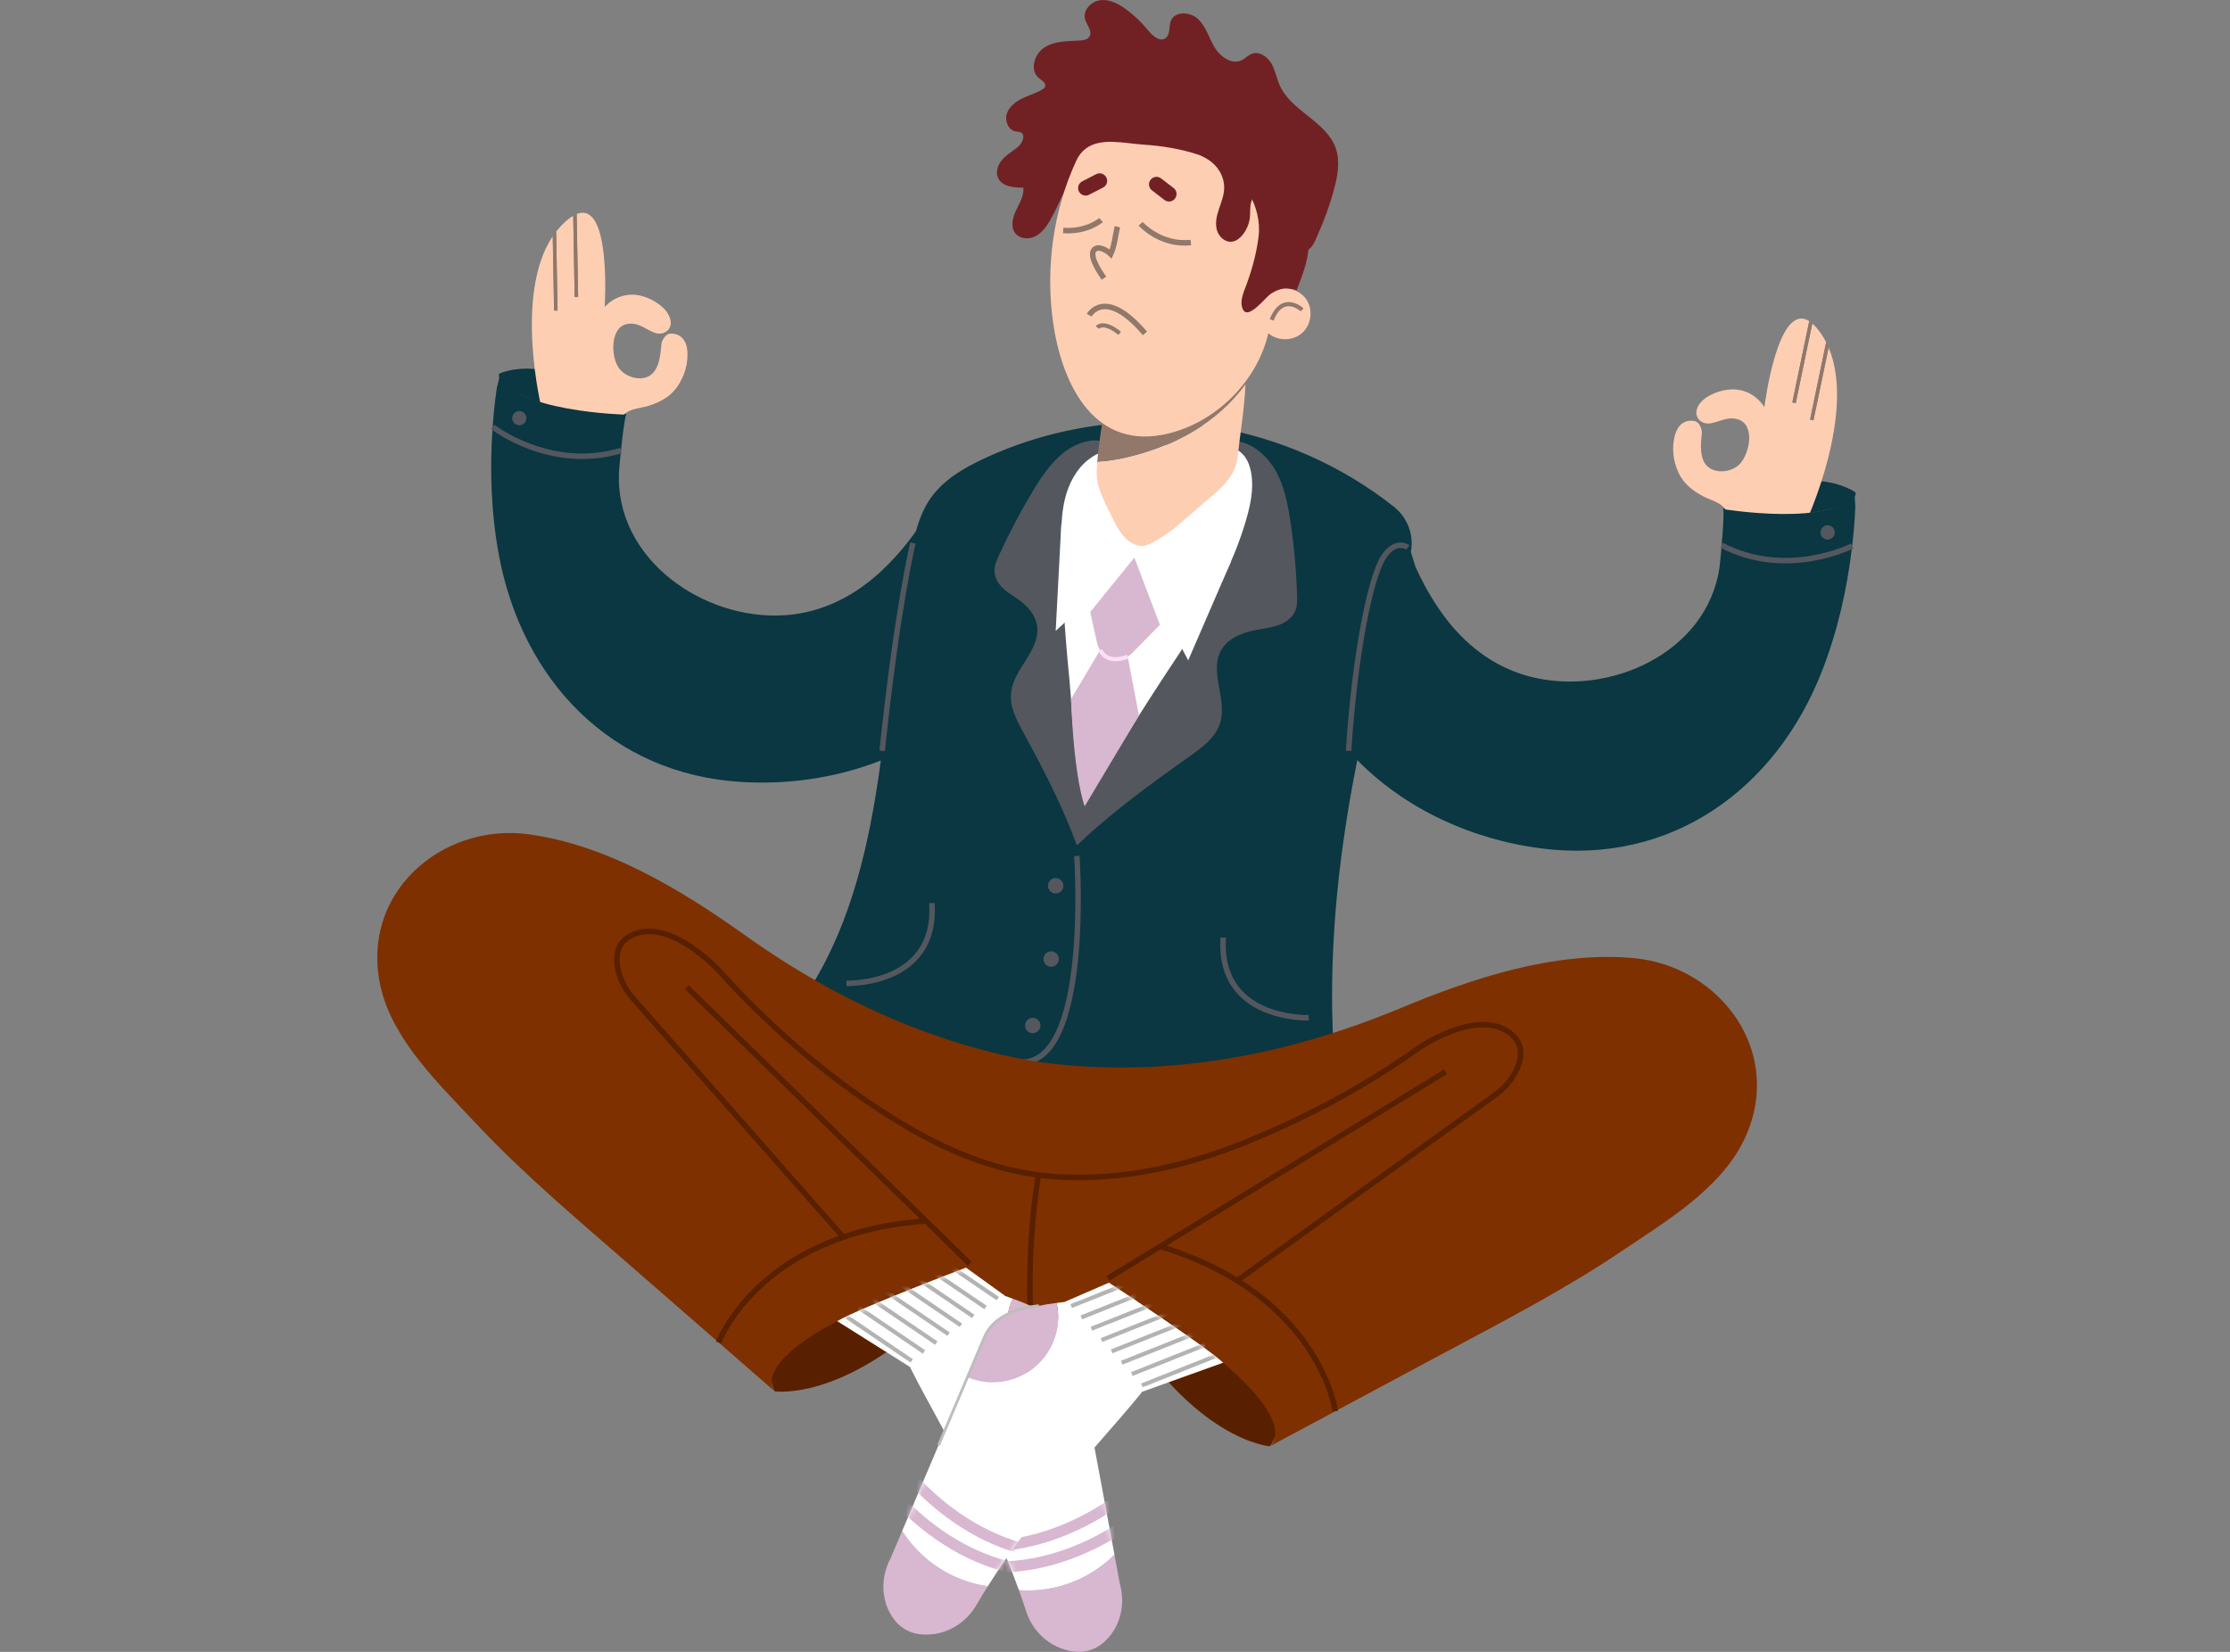 <svg width="405" height="300" viewBox="0 0 405 300" fill="none" xmlns="http://www.w3.org/2000/svg">
<rect x="0" y="0" width="405" height="300" fill="#808080" stroke="none"/>
<g clip-path="url(#clip0_30_2798)">
<path d="M337 89.443C337 89.443 328.579 82.994 312.911 92.456C312.911 92.456 324.394 94.719 332.292 92.456C332.292 92.456 335.076 92.034 336.992 89.89" fill="#0A3741"/>
<path d="M90.674 67.867C90.674 67.867 100.15 63.098 113.776 75.321C113.776 75.321 102.073 75.405 94.733 71.708C94.733 71.708 92.075 70.779 90.59 68.306" fill="#0A3741"/>
<path d="M304.279 78.773C304.785 77.152 305.966 76.165 307.713 76.46C308.894 76.663 309.088 78.427 309.088 78.427C308.928 80.293 308.523 83.222 310.067 84.674C311.603 86.117 314.463 85.746 315.872 84.37C317.745 82.538 318.91 77.017 315.509 76.123C313.662 75.633 312.354 76.612 310.624 76.882C309.004 77.144 307.671 75.827 308.194 74.249C308.658 72.831 310.16 71.877 311.476 71.37C317.72 68.981 320.437 73.962 320.437 73.962C320.437 73.962 322.808 54.64 328.579 58.32L325.508 73.084L326.124 73.21L329.136 58.742C329.693 59.223 330.283 59.916 330.899 60.852C331.178 61.275 331.423 61.714 331.65 62.161L328.731 76.199L329.347 76.325L332.098 63.098C337.126 74.873 328.191 94.356 328.191 94.356L313.805 93.731C313.476 91.393 311.08 91.064 309.274 90.11C307.426 89.13 305.789 87.847 304.87 85.914C303.832 83.72 303.536 81.103 304.271 78.765L304.279 78.773Z" fill="#FECEB3"/>
<path d="M328.74 76.207L331.659 62.169C331.82 62.482 331.971 62.794 332.106 63.115L329.356 76.342L328.74 76.216V76.207Z" fill="#90786A"/>
<path d="M325.516 73.084L328.588 58.32C328.773 58.438 328.959 58.582 329.145 58.742L326.132 73.21L325.516 73.084Z" fill="#90786A"/>
<path d="M124.812 63.486C124.618 61.806 123.639 60.608 121.867 60.574C120.669 60.549 120.154 62.254 120.154 62.254C119.969 64.111 119.817 67.074 118.028 68.205C116.256 69.336 113.514 68.441 112.375 66.82C110.873 64.676 110.763 59.029 114.265 58.784C116.172 58.649 117.277 59.848 118.922 60.439C120.466 60.996 122.019 59.958 121.8 58.312C121.605 56.834 120.306 55.611 119.108 54.876C113.413 51.365 109.818 55.754 109.818 55.754C109.818 55.754 111.092 36.322 104.73 38.872L105 53.948H104.368L104.106 39.184C103.465 39.555 102.764 40.121 101.98 40.931C101.634 41.294 101.305 41.674 101.001 42.071L101.254 56.413H100.621L100.377 42.915C93.238 53.551 98.394 74.35 98.394 74.35L112.645 76.418C113.396 74.181 115.826 74.308 117.775 73.7C119.774 73.084 121.622 72.13 122.88 70.4C124.305 68.441 125.082 65.917 124.803 63.495L124.812 63.486Z" fill="#FECEB3"/>
<path d="M101.262 56.395L101.009 42.054C100.798 42.324 100.587 42.603 100.393 42.898L100.638 56.412H101.271L101.262 56.395Z" fill="#90786A"/>
<path d="M105 53.939L104.73 38.863C104.527 38.948 104.317 39.049 104.106 39.176L104.367 53.956H105V53.939Z" fill="#90786A"/>
<path d="M256.016 101.092C257.029 97.774 255.873 94.187 253.156 92.034C243.613 84.496 232.129 79.423 220.114 77.499C206.159 75.27 191.553 77.305 178.745 83.264C174.872 85.062 171.025 87.341 168.704 90.929C167.202 93.242 166.443 95.951 165.802 98.627C162.57 112.065 161.701 125.934 159.769 139.617C157.837 153.301 154.715 167.127 147.484 178.903C159.761 189.826 176.872 194.114 193.283 194.933C209.694 195.743 226.029 192.788 242.153 189.657C240.575 159.741 247.275 129.826 256.025 101.1L256.016 101.092Z" fill="#0A3741"/>
<path d="M231.455 85.112C233.151 87.923 233.826 91.224 234.324 94.474C235.024 99.024 235.437 103.624 235.564 108.224C235.589 109.102 235.598 109.997 235.294 110.816C234.805 112.116 233.59 113.011 232.29 113.5C230.999 113.99 229.599 114.133 228.24 114.387C225.7 114.851 223 115.881 221.752 118.143C219.6 122.043 222.908 127.015 221.608 131.269C220.773 134.012 218.225 135.819 215.888 137.482C209.028 142.335 201.62 147.721 195.578 153.562C195.511 148.818 197.899 144.167 199.932 139.887C201.966 135.608 204.564 131.615 206.927 127.504C208.986 123.917 210.876 120.236 212.572 116.463C214.268 112.69 215.795 108.849 217.128 104.932C218.461 101.016 219.6 97.04 220.545 93.013C221.018 91.004 221.448 88.979 221.819 86.944C222.013 85.914 222.19 84.885 222.351 83.855C222.486 82.994 222.486 81.972 222.891 81.187C223.6 79.828 225.279 80.107 226.451 80.605C228.139 81.322 229.582 82.563 230.687 84.007C230.957 84.361 231.21 84.733 231.446 85.121L231.455 85.112Z" fill="#54575E"/>
<path d="M193.106 82.259C190.752 84.142 189.006 86.784 187.419 89.443C185.192 93.165 183.175 97.023 181.37 100.974C181.024 101.725 180.686 102.501 180.619 103.312C180.518 104.595 181.125 105.785 181.952 106.638C182.77 107.49 183.8 108.073 184.762 108.739C186.559 109.989 188.272 111.77 188.398 114.15C188.618 118.244 184.222 121.469 183.648 125.596C183.277 128.255 184.584 130.67 185.783 132.881C189.301 139.364 193.047 146.488 195.57 153.554C197.376 149.46 197.249 144.631 197.258 140.242C197.266 135.853 196.735 131.531 196.422 127.175C196.152 123.385 196.06 119.561 196.135 115.72C196.211 111.888 196.456 108.039 196.878 104.198C197.291 100.357 197.882 96.525 198.641 92.718C199.021 90.81 199.435 88.919 199.899 87.029C200.135 86.075 200.38 85.121 200.633 84.167C200.844 83.374 201.223 82.487 201.198 81.677C201.156 80.259 199.747 79.947 198.65 79.989C197.08 80.056 195.494 80.656 194.102 81.542C193.756 81.761 193.427 81.998 193.106 82.259Z" fill="#54575E"/>
<path d="M255.688 99.412C256.253 99.766 256.818 102.349 257.088 102.957C258.413 105.92 260.016 108.773 261.915 111.415C265.889 116.953 271.204 121.156 277.895 122.887C292.155 126.567 310.025 118.658 312.295 103.025C312.43 102.088 313.316 92.524 312.92 92.456C312.92 92.456 333.381 95.841 337.009 89.443C336.705 89.975 336.975 91.545 336.95 92.144C336.848 94.592 336.638 97.04 336.342 99.471C335.431 107.102 333.71 114.69 330.908 121.857C322.547 143.306 303.512 157.167 279.811 154.069C266.631 152.347 253.831 146.337 244.921 136.359C244.921 136.359 247.073 94.035 255.696 99.42L255.688 99.412Z" fill="#0A3741"/>
<path d="M168.705 92.819C168.089 93.056 167.043 95.487 166.663 96.035C164.807 98.703 162.697 101.21 160.343 103.447C155.407 108.14 149.4 111.289 142.506 111.736C127.808 112.698 111.726 101.598 112.41 85.813C112.452 84.868 113.363 75.304 113.768 75.312C113.768 75.312 93.037 74.823 90.666 67.859C90.86 68.441 90.312 69.935 90.219 70.526C89.864 72.949 89.62 75.388 89.451 77.836C88.928 85.509 89.206 93.275 90.615 100.847C94.834 123.486 110.958 140.647 134.811 142.023C148.075 142.791 161.778 139.271 172.392 131.126C172.392 131.126 178.164 89.147 168.688 92.819H168.705Z" fill="#0A3741"/>
<path d="M195.569 155.445C195.569 155.445 198.303 194.249 184.854 192.873" stroke="#54575E" stroke-miterlimit="10"/>
<path d="M191.73 162.265C190.957 162.265 190.33 161.638 190.33 160.864C190.33 160.09 190.957 159.463 191.73 159.463C192.504 159.463 193.131 160.09 193.131 160.864C193.131 161.638 192.504 162.265 191.73 162.265Z" fill="#54575E"/>
<path d="M189.503 174.176C189.503 174.952 190.128 175.577 190.904 175.577C191.68 175.577 192.305 174.952 192.305 174.176C192.305 173.399 191.68 172.774 190.904 172.774C190.128 172.774 189.503 173.399 189.503 174.176Z" fill="#54575E"/>
<path d="M187.562 187.648C186.789 187.648 186.162 187.02 186.162 186.246C186.162 185.473 186.789 184.845 187.562 184.845C188.336 184.845 188.963 185.473 188.963 186.246C188.963 187.02 188.336 187.648 187.562 187.648Z" fill="#54575E"/>
<path d="M255.688 99.412C255.688 99.412 253.443 97.757 251.207 101.278C248.971 104.797 246.094 118.219 244.921 136.359" stroke="#54575E" stroke-miterlimit="10"/>
<path d="M336.367 99.167C336.367 99.167 324.521 105.22 312.675 99.024" stroke="#54575E" stroke-miterlimit="10"/>
<path d="M331.92 97.994C331.203 97.994 330.621 97.412 330.621 96.694C330.621 95.976 331.203 95.394 331.92 95.394C332.638 95.394 333.22 95.976 333.22 96.694C333.22 97.412 332.638 97.994 331.92 97.994Z" fill="#54575E"/>
<path d="M89.484 77.541C89.484 77.541 99.998 85.695 112.789 81.821" stroke="#54575E" stroke-miterlimit="10"/>
<path d="M95.585 76.182C95.45 76.882 94.775 77.347 94.075 77.212C93.374 77.077 92.91 76.401 93.045 75.701C93.18 75 93.855 74.536 94.556 74.671C95.256 74.806 95.72 75.481 95.585 76.182Z" fill="#54575E"/>
<path d="M165.802 98.627C165.802 98.627 162.941 110.301 160.216 136.359" stroke="#54575E" stroke-miterlimit="10"/>
<path d="M237.682 184.845C237.682 184.845 221.127 185.402 222.157 170.267" stroke="#54575E" stroke-miterlimit="10"/>
<path d="M153.72 178.582C153.72 178.582 170.274 179.139 169.245 164.004" stroke="#54575E" stroke-miterlimit="10"/>
<path d="M226.586 93.453C223.937 103.227 218.672 111.972 213.094 120.321C207.416 128.821 202.185 137.397 196.962 146.151C194.954 139.018 194.92 130.535 194.194 123.14C193.41 115.146 192.853 107.119 192.751 99.083C192.718 96.23 192.735 93.343 193.418 90.574C194.101 87.805 195.494 85.121 197.763 83.399C201.096 80.867 205.619 80.782 209.804 80.808C212.09 80.825 214.385 80.833 216.672 80.85C220.722 80.875 225.557 79.938 226.991 84.851C227.801 87.62 227.32 90.726 226.578 93.453H226.586Z" fill="white"/>
<path d="M206.016 101.277L215.795 119.933L223.574 101.961L206.016 101.277Z" fill="white"/>
<path d="M206.479 100.872L191.731 114.581L192.743 95.225L206.479 100.872Z" fill="white"/>
<path d="M206.016 101.277L210.656 113.475L205.594 118.624C204.784 119.451 203.628 119.857 202.472 119.721C200.886 119.536 199.595 118.362 199.249 116.801L198.008 111.145L205.999 101.286L206.016 101.277Z" fill="#D8B7D0"/>
<path d="M200.151 117.485L194.515 126.956C195.089 141.77 196.996 146.438 196.996 146.438L206.851 129.944L204.8 119.223L200.143 117.476L200.151 117.485Z" fill="#D8B7D0"/>
<path d="M204.809 119.232C204.809 119.232 201.273 120.895 199.805 118.067" stroke="#FFDEF7" stroke-width="0.75" stroke-miterlimit="10"/>
<path d="M206.69 70.661C207.601 70.442 208.504 70.189 209.432 70.07C210.529 69.935 211.457 69.657 212.504 69.294C213.128 69.074 213.811 69.133 214.444 68.965C214.993 68.821 215.507 68.585 216.073 68.475C217.127 68.272 218.224 67.909 219.228 67.555C219.718 67.386 220.207 67.276 220.688 67.074C221.034 66.93 221.414 66.77 221.793 66.702C222.409 66.593 223.017 66.584 223.633 66.5C224.156 66.424 224.628 66.154 225.143 66.035C225.497 65.951 225.843 65.808 226.189 65.74C226.265 67.099 226.257 68.466 226.198 69.826C221.059 76.857 213.195 81.103 204.792 83.087C203.054 83.5 201.273 83.804 199.459 83.905C199.408 83.905 199.341 83.905 199.282 83.914C199.518 80.63 200.151 77.287 200.514 74.063C200.877 70.838 204.193 71.277 206.69 70.67V70.661Z" fill="#91786A"/>
<path d="M204.791 83.078C213.195 81.095 221.067 76.849 226.197 69.817C226.003 74.266 225.235 78.706 224.754 83.095C224.333 86.944 220.932 89.342 218.207 91.697C215.743 93.824 213.364 96.12 210.562 97.808C209.55 98.416 207.989 99.437 206.723 99.1C204.471 98.509 203.163 96.398 202.218 94.432C200.918 91.731 199.13 88.81 199.18 85.771C199.189 85.155 199.222 84.53 199.273 83.906C199.332 83.906 199.4 83.906 199.45 83.897C201.273 83.796 203.045 83.492 204.783 83.078H204.791Z" fill="#FECEB3"/>
<path d="M242.255 34.449C242.938 31.975 243.436 29.299 242.575 26.877C240.854 22.04 234.543 20.217 232.433 15.54C231.843 14.232 231.623 12.771 230.906 11.531C230.197 10.29 228.721 9.277 227.379 9.758C226.679 10.011 226.156 10.619 225.489 10.94C223.7 11.784 221.625 10.324 220.604 8.627C219.583 6.93 219.06 4.896 217.651 3.512C216.242 2.127 213.381 1.941 212.647 3.782C212.234 4.828 212.597 6.272 211.685 6.93C210.622 7.69 209.289 6.474 208.462 5.453C207.323 4.052 206.007 2.794 204.556 1.722C203.197 0.717 201.577 -0.152 199.898 0.025C198.219 0.203 196.616 1.84 197.063 3.469C197.358 4.567 198.455 5.656 197.865 6.626C197.502 7.226 196.7 7.335 196.008 7.369C193.823 7.479 191.494 7.445 189.655 8.635C187.815 9.826 186.972 12.797 188.676 14.173C189.225 14.62 190.068 15.127 189.79 15.777C189.689 16.005 189.469 16.156 189.258 16.275C188.085 16.95 186.769 17.321 185.563 17.921C184.356 18.52 183.2 19.448 182.829 20.74C182.449 22.04 183.183 23.694 184.525 23.88C184.786 23.922 185.065 23.905 185.318 24.007C186.356 24.437 185.689 26.041 184.812 26.733C183.884 27.476 182.829 28.084 182.044 28.97C181.259 29.865 180.77 31.156 181.234 32.254C181.918 33.883 184.095 34.102 185.858 34.077C186.01 35.537 185.158 36.888 184.525 38.213C183.892 39.538 183.487 41.235 184.407 42.383C185.234 43.413 186.845 43.514 188.026 42.915C189.208 42.316 190.018 41.193 190.684 40.053C192.27 37.319 193.266 34.237 195.156 31.705C197.046 29.173 200.269 27.214 203.298 28.109C204.362 28.422 205.307 29.055 206.37 29.375C207.846 29.814 209.483 29.62 210.918 30.194C212.259 30.734 213.288 31.891 214.655 32.372C215.583 32.693 216.596 32.676 217.583 32.676C221.954 32.676 226.628 33.368 229.885 36.297C231.421 37.681 232.526 39.463 233.615 41.227C234.332 42.383 235.04 43.548 235.758 44.705C236.289 45.557 236.99 45.912 237.842 45.186C238.677 44.468 239.074 43.168 239.512 42.189C240.036 41.016 240.516 39.817 240.955 38.602C241.453 37.234 241.892 35.841 242.28 34.44L242.255 34.449Z" fill="#712124"/>
<path d="M195.435 29.249C195.882 28.278 196.456 27.56 197.122 27.037C199.873 24.893 204.201 26.041 207.703 26.269C211.036 26.488 214.386 27.029 217.566 28.075C218.739 28.464 219.895 28.936 220.984 29.502C225.557 31.84 229.109 35.689 229.295 41.252C229.447 45.65 228.51 50.039 228.518 54.437C229.97 53.483 229.877 53.467 231.455 52.749C232.636 52.209 234.037 52.259 235.235 52.766C236.07 53.12 236.821 53.694 237.31 54.462C238.509 56.328 238.129 59.046 236.45 60.506C234.771 61.967 232.028 61.975 230.349 60.523C228.223 69.665 220.182 77.279 211.053 78.976C198.16 81.365 192.701 68.998 191.233 58.396C189.883 48.579 191.283 38.264 195.435 29.257V29.249Z" fill="#FECEB3"/>
<path d="M231.733 52.842C231.429 52.977 231.134 53.146 230.856 53.315C229.818 53.965 226.62 58.329 225.684 56.092C225.084 54.657 225.903 52.994 226.392 51.652C227.422 48.832 228.223 45.903 228.578 42.915C228.907 40.214 228.173 37.462 226.839 35.115C225.405 32.608 223.414 31.283 221.271 29.502C222.46 29.595 223.625 30.042 224.722 30.498C226.553 31.258 228.274 32.237 230.063 33.081C233.277 34.6 236.003 37.395 237.142 40.855C238.525 45.051 236.981 48.849 235.471 52.749C235.539 52.563 233.716 52.361 233.573 52.369C232.948 52.386 232.324 52.572 231.742 52.833L231.733 52.842Z" fill="#712124"/>
<path d="M222.325 34.28C222.274 35.554 221.777 36.77 221.372 37.977C220.967 39.192 220.663 40.501 220.992 41.733C221.321 42.966 222.485 44.063 223.751 43.894C224.502 43.793 225.143 43.286 225.633 42.704C226.409 41.767 226.898 40.594 227.008 39.378C227.084 38.509 226.983 37.614 227.21 36.778C227.388 36.137 227.742 35.554 227.852 34.896C227.944 34.322 227.843 33.731 227.666 33.174C226.848 30.566 224.519 28.624 221.937 27.729C220.891 27.366 219.794 27.155 218.688 27.062C218.224 27.02 216.647 26.716 217.347 27.577C217.887 28.253 218.747 28.54 219.448 29.004C220.283 29.553 220.992 30.262 221.507 31.131C222.063 32.077 222.367 33.165 222.325 34.263V34.28Z" fill="#712124"/>
<path d="M202.928 41.176C202.565 42.746 202.396 44.688 201.721 46.131C201.122 45.549 199.781 44.704 198.937 45.186C197.401 46.072 199.865 49.634 200.498 50.52" stroke="#90786A" stroke-miterlimit="10"/>
<path d="M197.814 57.24C197.814 57.24 200.683 52.015 207.931 60.549" stroke="#90786A" stroke-miterlimit="10"/>
<path d="M199.283 59.477C199.283 59.477 200.371 58.092 203.35 60.54" stroke="#90786A" stroke-width="0.75" stroke-miterlimit="10"/>
<path d="M207.154 40.644C207.154 40.644 210.757 44.671 216.275 44.038" stroke="#90786A" stroke-miterlimit="10"/>
<path d="M199.966 39.969C199.966 39.969 197.435 42.181 193.089 41.86" stroke="#90786A" stroke-miterlimit="10"/>
<path d="M211.475 36.314L209.205 34.567C208.606 34.111 208.497 33.241 208.961 32.65C209.416 32.051 210.285 31.941 210.876 32.406L213.146 34.153C213.745 34.609 213.854 35.478 213.39 36.069C212.935 36.668 212.066 36.778 211.475 36.314Z" fill="#712124"/>
<path d="M197.789 35.368L200.337 34.06C201.004 33.714 201.274 32.887 200.928 32.22C200.582 31.553 199.755 31.283 199.089 31.629L196.541 32.938C195.874 33.284 195.604 34.111 195.95 34.778C196.296 35.444 197.123 35.715 197.789 35.368Z" fill="#712124"/>
<path d="M236.492 56.277C236.492 56.277 232.974 52.985 230.949 58.101" stroke="#90786A" stroke-width="0.75" stroke-miterlimit="10"/>
<path d="M230.619 262.665C230.619 262.665 216.723 261.702 202.995 238.227L209.12 234.665C209.12 234.665 238.829 252.046 230.619 262.665Z" fill="#592000"/>
<path d="M140.666 252.679C140.666 252.679 154.419 254.84 173.041 235.02L167.86 230.183C167.86 230.183 135.03 240.498 140.666 252.679Z" fill="#592000"/>
<path d="M96.074 151.528C110.274 153.461 123.724 161.598 135.199 169.778C153.854 183.081 171.581 189.834 187.41 192.687C205.678 195.405 228.24 193.97 254.43 183.064C267.44 177.645 282.358 172.715 296.634 173.998C312.64 175.433 324.394 191.463 316.64 207.231C312.303 216.061 302.271 222.003 294.365 227.321C283.835 234.412 272.596 240.169 261.433 246.154L230.619 262.665C230.619 262.665 239.681 256.68 203.18 234.176L200.438 239.173L189.908 241.089L189.629 242.642L187.174 241.587L185.149 241.958L185.208 240.743L175.345 236.514L173.784 231.027C133.182 244.82 140.691 252.679 140.691 252.679L114.333 229.71C104.781 221.387 95.103 213.267 86.421 204.007C79.899 197.06 71.444 189.024 69.183 179.451C65.142 162.349 80.169 149.35 96.091 151.519L96.074 151.528Z" fill="#7E3000"/>
<path d="M242.507 256.291C242.507 256.291 239.765 235.231 210.706 226.367" stroke="#592000" stroke-miterlimit="10"/>
<path d="M201.223 232.167L262.521 194.645" stroke="#592000" stroke-miterlimit="10"/>
<path d="M130.499 243.824C130.499 243.824 137.865 223.903 168.173 221.742" stroke="#592000" stroke-miterlimit="10"/>
<path d="M176.112 229.508L124.719 179.266" stroke="#592000" stroke-miterlimit="10"/>
<path d="M188.608 213.41C188.608 213.41 186.44 224.78 187.208 240.295" stroke="#592000" stroke-miterlimit="10"/>
<path d="M224.662 232.605L271.541 198.858C273.169 197.684 274.528 196.165 275.388 194.35C276.46 192.071 276.882 189.133 273.591 187.158C267.516 183.511 257.602 190.357 257.602 190.357C248.186 197.119 237.656 202.749 226.948 207.147C215.887 211.697 204.024 214.457 192.008 213.722C181.926 213.106 172.805 209.443 164.19 204.319C151.922 197.017 140.725 187.394 131.098 176.868C130.887 176.64 130.684 176.412 130.482 176.184C130.482 176.184 122.34 167.304 115.606 169.499C111.961 170.689 111.708 173.644 112.248 176.109C112.679 178.067 113.666 179.856 114.99 181.359L153.17 224.713" stroke="#592000" stroke-miterlimit="10"/>
<path d="M202.404 282.333C197.941 286.773 191.671 289.271 185.048 288.782C185.495 290.031 185.934 291.289 186.331 292.546C187.318 295.644 189.613 298.194 192.65 299.342C196.861 300.929 199.662 299.392 201.467 297.24C203.687 294.598 204.311 290.96 203.383 287.634L202.396 282.333H202.404Z" fill="#D8B7D0"/>
<path d="M196.844 252.518C195.511 252.763 194.11 252.788 192.701 252.552C188.195 251.775 184.736 248.559 183.42 244.491C182.846 242.718 182.677 240.785 183.015 238.818C183.192 237.772 183.521 236.784 183.943 235.864L182.525 235.357C182.525 235.357 182.525 235.34 182.525 235.332L175.438 230.217C175.438 230.217 156.614 237.316 152.049 239.932L165.363 248.315L165.304 248.34C166.089 249.944 167.102 251.843 168.257 253.979C173.025 262.774 180.298 275.597 185.048 288.79C191.663 289.28 197.941 286.781 202.404 282.341L196.844 252.527V252.518Z" fill="white"/>
<path d="M195.654 246.145L195.164 243.537C194.219 240.135 187.537 237.139 184.212 235.965L183.934 235.864C183.512 236.784 183.183 237.772 183.006 238.818C182.668 240.785 182.837 242.718 183.411 244.491C184.727 248.559 188.195 251.776 192.692 252.552C194.11 252.797 195.502 252.763 196.835 252.518L195.645 246.137L195.654 246.145Z" fill="#D8B7D0"/>
<mask id="mask0_30_2798" style="mask-type:luminance" maskUnits="userSpaceOnUse" x="152" y="230" width="51" height="59">
<path d="M196.844 252.518C195.511 252.763 194.11 252.788 192.701 252.552C188.195 251.775 184.736 248.559 183.42 244.491C182.846 242.718 182.677 240.785 183.015 238.818C183.192 237.772 183.521 236.784 183.943 235.864L182.525 235.357C182.525 235.357 182.525 235.34 182.525 235.332L175.438 230.217C175.438 230.217 156.614 237.316 152.049 239.932L165.363 248.315L165.304 248.34C166.089 249.944 167.102 251.843 168.257 253.979C173.025 262.774 180.298 275.597 185.048 288.79C191.663 289.28 197.941 286.781 202.404 282.341L196.844 252.527V252.518Z" fill="white"/>
</mask>
<g mask="url(#mask0_30_2798)">
<path d="M153.762 239.139L165.583 247.158" stroke="#B3B3B3" stroke-width="0.75" stroke-miterlimit="10"/>
<path d="M155.998 237.518L167.819 245.537" stroke="#B3B3B3" stroke-width="0.75" stroke-miterlimit="10"/>
<path d="M158.234 235.906L170.047 243.925" stroke="#B3B3B3" stroke-width="0.75" stroke-miterlimit="10"/>
<path d="M160.461 234.285L172.282 242.304" stroke="#B3B3B3" stroke-width="0.75" stroke-miterlimit="10"/>
<path d="M162.698 232.673L174.519 240.692" stroke="#B3B3B3" stroke-width="0.75" stroke-miterlimit="10"/>
<path d="M164.933 231.052L176.754 239.071" stroke="#B3B3B3" stroke-width="0.75" stroke-miterlimit="10"/>
<path d="M167.169 229.44L178.99 237.459" stroke="#B3B3B3" stroke-width="0.75" stroke-miterlimit="10"/>
<path d="M169.397 227.819L181.218 235.838" stroke="#B3B3B3" stroke-width="0.75" stroke-miterlimit="10"/>
<path d="M209.222 273.14C209.222 273.14 192.423 289.364 171.649 283.185" stroke="#D8B7D0" stroke-width="2" stroke-miterlimit="10"/>
<path d="M206.851 269.375C206.851 269.375 190.051 285.599 169.278 279.42" stroke="#D8B7D0" stroke-width="2" stroke-miterlimit="10"/>
</g>
<path d="M163.853 278.036C167.254 283.337 172.839 287.127 179.412 288.073C178.703 289.195 178.011 290.335 177.345 291.474C175.716 294.285 172.924 296.286 169.709 296.75C165.254 297.392 162.849 295.29 161.55 292.8C159.955 289.735 160.124 286.055 161.744 283.008L163.853 278.044V278.036Z" fill="#D8B7D0"/>
<path d="M175.7 250.121C176.948 250.644 178.307 250.973 179.741 251.041C184.306 251.252 188.381 248.855 190.541 245.166C191.486 243.554 192.069 241.705 192.161 239.713C192.212 238.649 192.102 237.62 191.891 236.632L193.385 236.446C193.385 236.446 193.385 236.429 193.385 236.421L201.4 232.952C201.4 232.952 218.259 243.942 222.148 247.479L207.341 252.797L207.391 252.831C206.277 254.232 204.877 255.869 203.29 257.701C196.743 265.256 186.879 276.221 179.404 288.081C172.831 287.136 167.245 283.345 163.845 278.044L175.691 250.129L175.7 250.121Z" fill="white"/>
<path d="M178.231 244.145L179.268 241.705C180.922 238.59 188.094 237.105 191.596 236.666L191.891 236.632C192.11 237.62 192.212 238.658 192.161 239.713C192.068 241.705 191.486 243.562 190.541 245.166C188.381 248.855 184.306 251.252 179.741 251.041C178.307 250.974 176.948 250.644 175.699 250.121L178.231 244.145Z" fill="#D8B7D0"/>
<path d="M188.686 237.147C188.686 237.147 181.05 237.51 178.797 242.819C176.544 248.129 170.46 262.479 170.46 262.479" stroke="#BDBDBD" stroke-width="0.5" stroke-miterlimit="10"/>
<mask id="mask1_30_2798" style="mask-type:luminance" maskUnits="userSpaceOnUse" x="163" y="232" width="60" height="57">
<path d="M175.7 250.121C176.948 250.644 178.307 250.973 179.741 251.041C184.306 251.252 188.381 248.855 190.541 245.166C191.486 243.554 192.069 241.705 192.161 239.713C192.212 238.649 192.102 237.62 191.891 236.632L193.385 236.446C193.385 236.446 193.385 236.429 193.385 236.421L201.4 232.952C201.4 232.952 218.259 243.942 222.148 247.479L207.341 252.797L207.391 252.831C206.277 254.232 204.877 255.869 203.29 257.701C196.743 265.256 186.879 276.221 179.404 288.081C172.831 287.136 167.245 283.345 163.845 278.044L175.691 250.129L175.7 250.121Z" fill="white"/>
</mask>
<g mask="url(#mask1_30_2798)">
<path d="M220.655 246.323L207.383 251.607" stroke="#B3B3B3" stroke-width="0.75" stroke-miterlimit="10"/>
<path d="M218.815 244.263L205.552 249.547" stroke="#B3B3B3" stroke-width="0.75" stroke-miterlimit="10"/>
<path d="M216.985 242.203L203.713 247.487" stroke="#B3B3B3" stroke-width="0.75" stroke-miterlimit="10"/>
<path d="M215.154 240.144L201.882 245.428" stroke="#B3B3B3" stroke-width="0.75" stroke-miterlimit="10"/>
<path d="M213.314 238.084L200.051 243.368" stroke="#B3B3B3" stroke-width="0.75" stroke-miterlimit="10"/>
<path d="M211.483 236.024L198.211 241.317" stroke="#B3B3B3" stroke-width="0.75" stroke-miterlimit="10"/>
<path d="M209.645 233.965L196.381 239.257" stroke="#B3B3B3" stroke-width="0.75" stroke-miterlimit="10"/>
<path d="M207.813 231.905L194.55 237.198" stroke="#B3B3B3" stroke-width="0.75" stroke-miterlimit="10"/>
<path d="M159.179 267.586C159.179 267.586 172.097 287.043 193.714 285.49" stroke="#D8B7D0" stroke-width="2" stroke-miterlimit="10"/>
<path d="M162.301 264.42C162.301 264.42 175.219 283.877 196.836 282.324" stroke="#D8B7D0" stroke-width="2" stroke-miterlimit="10"/>
</g>
</g>
<defs>
<clipPath id="clip0_30_2798">
<rect width="268.5" height="300" fill="white" transform="matrix(-1 0 0 1 337 0)"/>
</clipPath>
</defs>
</svg>
